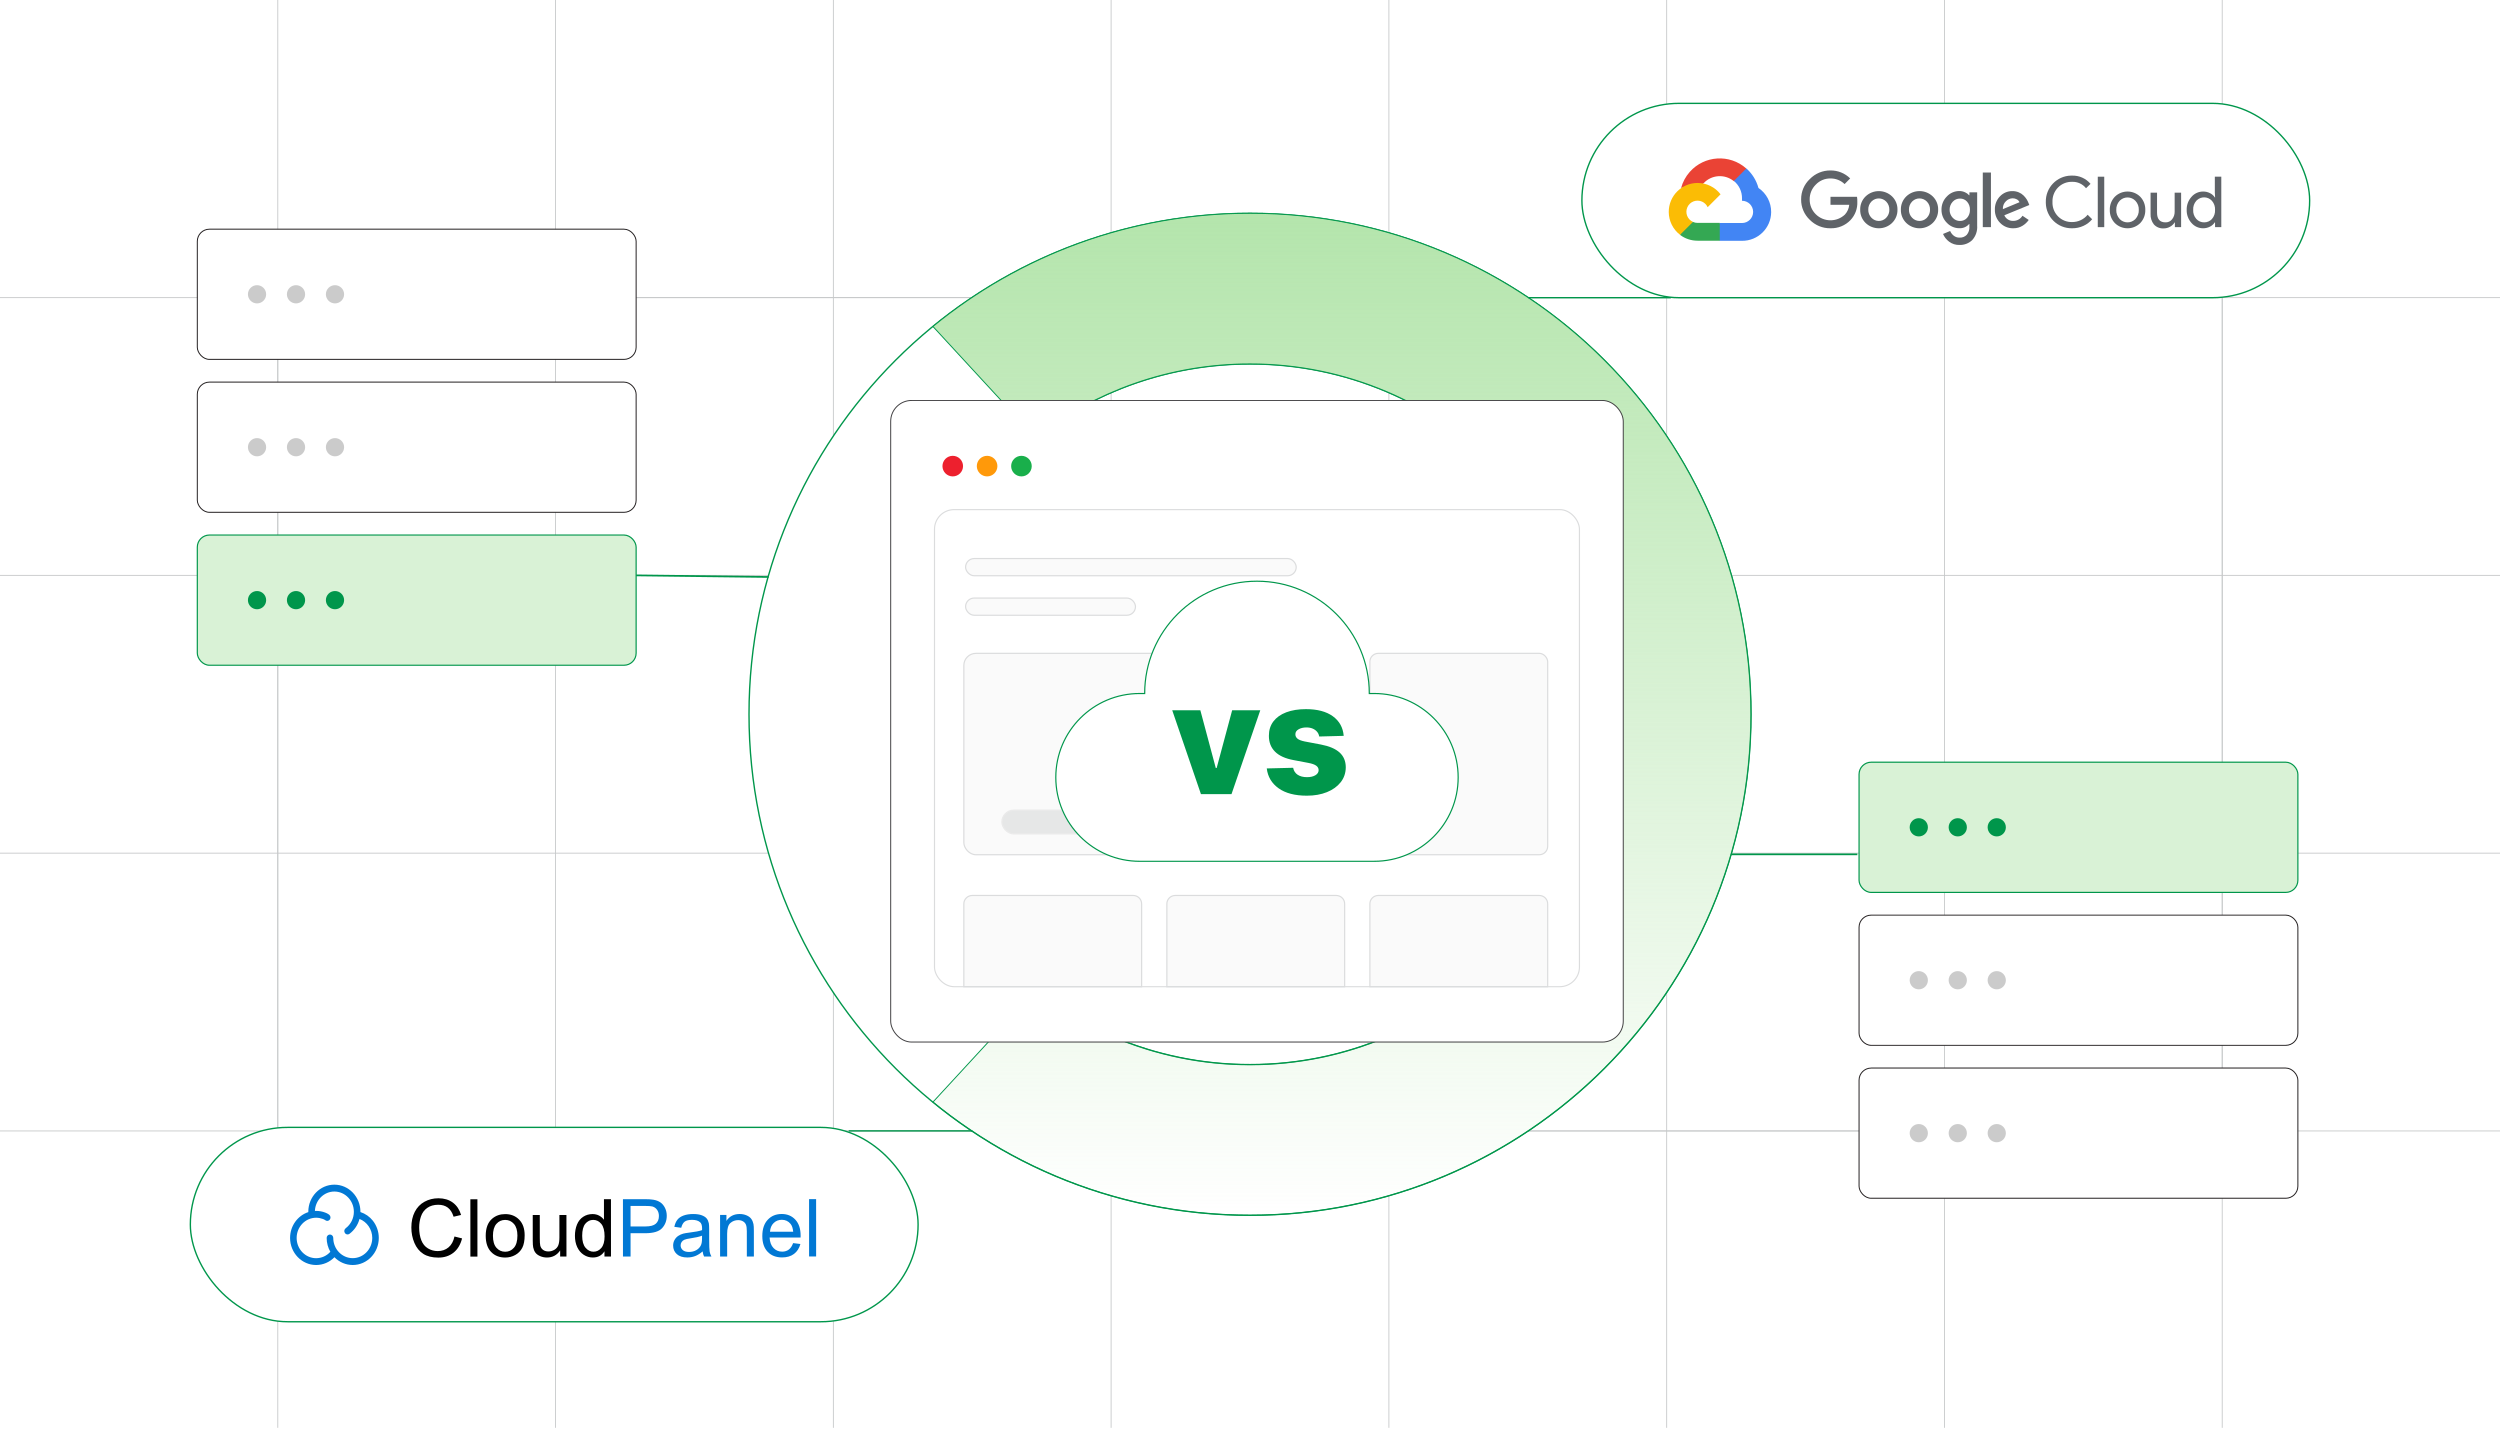<?xml version="1.0" encoding="UTF-8"?><svg id="Layer_1" xmlns="http://www.w3.org/2000/svg" xmlns:xlink="http://www.w3.org/1999/xlink" viewBox="0 0 350 200"><defs><linearGradient id="linear-gradient" x1="187.873" y1="170.138" x2="187.873" y2="29.86" gradientUnits="userSpaceOnUse"><stop offset=".001" stop-color="#b4e5ac" stop-opacity="0"/><stop offset=".999" stop-color="#b4e5ac"/></linearGradient><filter id="drop-shadow-1" filterUnits="userSpaceOnUse"><feOffset dx=".976" dy=".976"/><feGaussianBlur result="blur" stdDeviation="1.463"/><feFlood flood-color="#000" flood-opacity=".06"/><feComposite in2="blur" operator="in"/><feComposite in="SourceGraphic"/></filter></defs><rect width="350" height="200" fill="#fff" stroke-width="0"/><rect x="38.89" y="41.668" width="272.22" height="116.665" fill="none" stroke="#c6c8c9" stroke-miterlimit="10" stroke-width=".122"/><polyline points="350 158.332 311.11 158.332 272.22 158.332 233.335 158.332 194.445 158.332 155.555 158.332 116.671 158.332 77.78 158.332 38.89 158.332 0 158.332" fill="none" stroke="#c6c8c9" stroke-miterlimit="10" stroke-width=".122"/><polyline points="0 119.442 38.89 119.442 77.78 119.442 116.671 119.442 155.555 119.442 194.445 119.442 233.335 119.442 272.22 119.442 311.11 119.442 350 119.442" fill="none" stroke="#c6c8c9" stroke-miterlimit="10" stroke-width=".122"/><polyline points="0 80.552 38.89 80.552 77.78 80.552 116.671 80.552 155.555 80.552 194.445 80.552 233.335 80.552 272.22 80.552 311.11 80.552 350 80.552" fill="none" stroke="#c6c8c9" stroke-miterlimit="10" stroke-width=".122"/><polyline points="350 41.668 311.11 41.668 272.22 41.668 233.335 41.668 194.445 41.668 155.555 41.668 116.671 41.668 77.78 41.668 38.89 41.668 0 41.668" fill="none" stroke="#c6c8c9" stroke-miterlimit="10" stroke-width=".122"/><polyline points="311.11 199.894 311.11 159.892 311.11 119.891 311.11 79.89 311.11 39.895 311.11 -.106" fill="none" stroke="#c6c8c9" stroke-miterlimit="10" stroke-width=".122"/><polyline points="272.22 -.106 272.22 39.895 272.22 79.89 272.22 119.891 272.22 159.892 272.22 199.894" fill="none" stroke="#c6c8c9" stroke-miterlimit="10" stroke-width=".122"/><polyline points="233.335 -.106 233.335 39.895 233.335 79.89 233.335 119.891 233.335 159.892 233.335 199.894" fill="none" stroke="#c6c8c9" stroke-miterlimit="10" stroke-width=".122"/><polyline points="194.445 -.106 194.445 39.895 194.445 79.89 194.445 119.891 194.445 159.892 194.445 199.894" fill="none" stroke="#c6c8c9" stroke-miterlimit="10" stroke-width=".122"/><polyline points="155.555 -.106 155.555 39.895 155.555 79.89 155.555 119.891 155.555 159.892 155.555 199.894" fill="none" stroke="#c6c8c9" stroke-miterlimit="10" stroke-width=".122"/><polyline points="116.671 -.106 116.671 39.895 116.671 79.89 116.671 119.891 116.671 159.892 116.671 199.894" fill="none" stroke="#c6c8c9" stroke-miterlimit="10" stroke-width=".122"/><polyline points="77.78 -.106 77.78 39.895 77.78 79.89 77.78 119.891 77.78 159.892 77.78 199.894" fill="none" stroke="#c6c8c9" stroke-miterlimit="10" stroke-width=".122"/><polyline points="38.89 199.894 38.89 159.892 38.89 119.891 38.89 79.89 38.89 39.895 38.89 -.106" fill="none" stroke="#c6c8c9" stroke-miterlimit="10" stroke-width=".122"/><path d="M175,29.862c-38.735,0-70.139,31.404-70.139,70.139s31.404,70.139,70.139,70.139,70.139-31.404,70.139-70.139-31.404-70.139-70.139-70.139ZM175,149.045c-27.043,0-49.045-22.002-49.045-49.045s22.002-49.045,49.045-49.045,49.045,22.002,49.045,49.045-22.002,49.045-49.045,49.045Z" fill="#fff" stroke="#00964b" stroke-miterlimit="10" stroke-width=".195"/><path d="M175,29.86c-16.844,0-32.301,5.938-44.393,15.842l14.35,15.562c8.306-6.46,18.732-10.31,30.044-10.31,27.043,0,49.045,22.002,49.045,49.045s-22.002,49.045-49.045,49.045c-11.312,0-21.738-3.85-30.044-10.31l-14.35,15.562c12.092,9.904,27.549,15.842,44.393,15.842,38.735,0,70.139-31.404,70.139-70.139s-31.404-70.139-70.139-70.139Z" fill="url(#linear-gradient)" stroke="#00964b" stroke-miterlimit="10" stroke-width=".132"/><rect x="221.466" y="14.47" width="101.885" height="27.208" rx="13.604" ry="13.604" fill="#fff" stroke="#00964b" stroke-miterlimit="10" stroke-width=".195"/><path d="M242.724,25.355h.437l1.246-1.246.061-.529c-2.32-2.048-5.86-1.827-7.908.493-.569.644-.982,1.411-1.207,2.24.139-.057.293-.066.437-.026l2.493-.411s.127-.21.192-.197c1.109-1.218,2.975-1.36,4.255-.324h-.009Z" fill="#ea4335" stroke-width="0"/><path d="M246.183,26.312c-.286-1.055-.875-2.003-1.693-2.729l-1.749,1.749c.739.604,1.159,1.513,1.141,2.467v.31c.86,0,1.557.697,1.557,1.557s-.697,1.557-1.557,1.557h-3.114l-.31.315v1.867l.31.31h3.114c2.237.017,4.064-1.782,4.081-4.018.011-1.356-.658-2.627-1.781-3.386Z" fill="#4285f4" stroke-width="0"/><path d="M237.651,33.699h3.114v-2.493h-3.114c-.222,0-.441-.048-.643-.14l-.437.136-1.255,1.246-.109.437c.704.531,1.563.817,2.445.814Z" fill="#34a853" stroke-width="0"/><path d="M237.651,25.613c-2.237.013-4.039,1.837-4.026,4.074.007,1.249.591,2.425,1.581,3.186l1.806-1.806c-.784-.354-1.132-1.276-.778-2.06s1.276-1.132,2.06-.778c.345.156.622.433.778.778l1.806-1.806c-.768-1.005-1.963-1.592-3.228-1.588Z" fill="#fbbc05" stroke-width="0"/><path d="M256.256,31.959c-1.083.014-2.126-.414-2.886-1.185-.785-.739-1.225-1.773-1.212-2.852-.013-1.078.426-2.112,1.212-2.852.757-.779,1.8-1.215,2.886-1.207,1.035-.014,2.032.388,2.768,1.115l-.778.792c-.533-.515-1.249-.798-1.99-.787-.777-.009-1.523.308-2.056.875-.553.548-.858,1.299-.844,2.077-.006.769.298,1.509.844,2.051,1.126,1.122,2.941,1.144,4.094.048.343-.376.553-.854.599-1.36h-2.624v-1.12h3.713c.036.226.051.454.044.682.047.955-.299,1.887-.958,2.58-.733.763-1.755,1.178-2.812,1.141ZM264.889,31.215c-1.035.993-2.669.993-3.704,0-.501-.486-.776-1.161-.757-1.859-.019-.698.256-1.372.757-1.859,1.036-.99,2.668-.99,3.704,0,.501.486.775,1.161.757,1.859.018.699-.258,1.373-.761,1.859h.004ZM262.002,30.485c.535.571,1.432.601,2.003.066.023-.021.045-.043.066-.066.292-.302.45-.709.437-1.128.013-.421-.145-.83-.437-1.133-.55-.574-1.461-.593-2.034-.043-.015.014-.029.028-.043.043-.293.303-.45.712-.437,1.133-.011.42.148.827.442,1.128h.004ZM270.584,31.215c-1.035.993-2.669.993-3.704,0-.501-.486-.776-1.161-.757-1.859-.019-.698.256-1.372.757-1.859,1.035-.993,2.669-.993,3.704,0,.501.486.775,1.161.757,1.859.019.698-.255,1.373-.757,1.859ZM267.697,30.485c.535.571,1.432.601,2.003.066.023-.021.045-.043.066-.066.292-.302.45-.709.437-1.128.013-.421-.145-.83-.437-1.133-.55-.574-1.461-.593-2.034-.043-.015.014-.029.028-.043.043-.293.303-.45.712-.437,1.133-.011.42.148.827.442,1.128h.004ZM274.327,34.294c-.524.017-1.038-.147-1.456-.464-.371-.279-.664-.65-.849-1.076l.997-.415c.108.255.278.478.494.652.231.186.521.284.818.276.381.023.753-.12,1.019-.394.264-.318.394-.725.363-1.137v-.376h-.039c-.338.401-.845.62-1.369.59-.664.002-1.298-.274-1.749-.761-.489-.483-.759-1.145-.748-1.833-.012-.691.258-1.358.748-1.846.45-.489,1.085-.767,1.749-.765.278-.001.553.061.805.179.218.095.412.237.569.415h.039v-.415h1.085v4.658c.058.745-.194,1.48-.695,2.034-.478.457-1.119.701-1.78.678ZM274.406,30.935c.378.008.74-.152.988-.437.27-.309.412-.71.398-1.12.016-.417-.126-.825-.398-1.141-.248-.286-.61-.446-.988-.437-.388-.008-.761.151-1.023.437-.289.305-.447.712-.437,1.133-.009.416.148.82.437,1.12.261.289.634.451,1.023.446ZM278.731,24.156v7.645h-1.141v-7.645h1.141ZM281.863,31.959c-.691.018-1.358-.253-1.841-.748-.49-.491-.757-1.161-.739-1.854-.026-.695.231-1.371.713-1.872.454-.479,1.089-.744,1.749-.73.3-.003.598.055.875.171.249.101.477.249.669.437.165.159.312.337.437.529.102.162.188.334.258.512l.118.297-3.499,1.439c.217.498.717.811,1.26.787.524.001,1.011-.273,1.282-.722l.875.59c-.223.319-.509.59-.84.796-.393.249-.851.376-1.316.367ZM280.402,29.278l2.327-.967c-.072-.17-.2-.311-.363-.398-.183-.103-.389-.156-.599-.153-.356.009-.694.159-.94.415-.299.286-.454.69-.424,1.102Z" fill="#5f6368" stroke-width="0"/><path d="M290.081,31.959c-1.99.034-3.631-1.551-3.666-3.541-.001-.049-.001-.097 0-.146-.046-1.99,1.529-3.64,3.519-3.687.049-.001.097-.001.146-0.0.995-.031,1.95.394,2.594,1.155l-.63.612c-.473-.594-1.201-.927-1.959-.897-.728-.016-1.431.265-1.946.778-.536.539-.823,1.278-.792,2.038-.032.76.255,1.499.792,2.038.516.514,1.218.795,1.946.778.847.009,1.652-.367,2.187-1.023l.63.63c-.33.394-.744.71-1.212.923-.504.233-1.054.349-1.609.341Z" fill="#5f6368" stroke-width="0"/><path d="M294.594,31.801h-.905v-7.063h.905v7.063Z" fill="#5f6368" stroke-width="0"/><path d="M296.072,27.55c.988-.981,2.581-.981,3.569,0,.469.495.72,1.156.7,1.837.021.681-.231,1.342-.7,1.837-.988.981-2.581.981-3.569,0-.469-.495-.72-1.156-.7-1.837-.021-.681.231-1.342.7-1.837ZM296.746,30.655c.579.612,1.546.639,2.158.06.02-.019.04-.039.06-.06.32-.343.488-.8.468-1.268.02-.468-.148-.925-.468-1.268-.579-.612-1.546-.639-2.158-.06-.02.019-.04.039-.06.06-.32.343-.488.8-.468,1.268-.018.468.152.923.472,1.264l-.004.004Z" fill="#5f6368" stroke-width="0"/><path d="M305.358,31.801h-.875v-.669h-.026c-.156.254-.376.462-.638.604-.272.158-.582.241-.897.24-.518.035-1.024-.168-1.373-.551-.331-.419-.498-.945-.468-1.478v-2.974h.905v2.808c0,.901.398,1.351,1.194,1.351.359.011.701-.152.918-.437.235-.297.36-.666.354-1.045v-2.677h.905v4.828Z" fill="#5f6368" stroke-width="0"/><path d="M308.432,31.959c-.622.002-1.213-.268-1.618-.739-.453-.501-.696-1.157-.678-1.833-.018-.675.225-1.332.678-1.833.405-.471.997-.741,1.618-.739.344-.005.684.076.988.236.268.135.494.339.656.59h.039l-.039-.669v-2.235h.905v7.063h-.875v-.669h-.039c-.162.252-.389.456-.656.59-.302.159-.639.24-.98.236ZM308.581,31.132c.414.006.811-.166,1.089-.472.307-.35.465-.807.437-1.273.027-.465-.13-.922-.437-1.273-.549-.604-1.484-.648-2.088-.099-.034.031-.067.064-.099.099-.308.348-.466.804-.437,1.268-.029.464.129.92.437,1.268.279.312.679.487,1.098.481Z" fill="#5f6368" stroke-width="0"/><rect x="26.648" y="157.835" width="101.885" height="27.208" rx="13.604" ry="13.604" fill="#fff" stroke="#00964b" stroke-miterlimit="10" stroke-width=".195"/><path d="M52.207,170.907c-.449-.57-1.058-.995-1.748-1.22v-.044c0-2.088-1.633-3.791-3.647-3.791-2.015,0-3.649,1.698-3.649,3.791v.052c-1.475.483-2.552,1.92-2.552,3.615,0,2.088,1.635,3.791,3.648,3.791.966-.002,1.892-.396,2.563-1.091.67.695,1.595,1.09,2.56,1.091,2.01,0,3.649-1.698,3.649-3.791,0-.873-.296-1.727-.825-2.403ZM49.382,176.143c-1.502,0-2.726-1.271-2.726-2.833.004-.257-.203-.472-.461-.478-.255.004-.462.214-.462.469v.01c0,.708.19,1.372.515,1.94-.504.569-1.23.896-1.99.897-1.503,0-2.728-1.272-2.728-2.833s1.224-2.833,2.728-2.833c.326,0,.642.061.945.173.004,0,.007.004.01.004.105.037.253.109.299.149.081.075.189.116.299.116.135,0,.263-.062.348-.168.166-.201.143-.499-.05-.673-.201-.177-.515-.297-.592-.326-.401-.152-.826-.23-1.255-.229-.058,0-.116,0-.175.004.062-1.509,1.259-2.716,2.728-2.716,1.502,0,2.726,1.271,2.726,2.833.003.907-.422,1.764-1.147,2.309-.206.157-.253.451-.109.664.089.129.233.201.377.201.092,0,.185-.028.267-.089.688-.516,1.182-1.249,1.402-2.08,1.053.406,1.785,1.464,1.785,2.659-.004,1.558-1.227,2.829-2.734,2.829Z" fill="#0178d4" stroke-width="0"/><g isolation="isolate"><path d="M63.628,173.11l1.063.267c-.223.874-.624,1.54-1.202,1.998-.579.459-1.287.689-2.123.689-.866,0-1.57-.176-2.112-.528-.543-.352-.956-.863-1.239-1.532-.283-.667-.425-1.385-.425-2.152-.001-.837.158-1.566.478-2.19.319-.623.774-1.096,1.363-1.419s1.239-.485,1.948-.485c.804,0,1.48.204,2.028.612.548.409.929.985,1.145,1.726l-1.047.246c-.186-.584-.457-1.01-.811-1.276-.355-.266-.8-.399-1.337-.399-.617,0-1.133.148-1.548.444-.415.296-.706.693-.874,1.191-.167.499-.251,1.013-.251,1.543,0,.683.1,1.28.299,1.788.2.51.51.891.93,1.143.42.251.875.377,1.364.377.595,0,1.099-.172,1.512-.516.413-.343.691-.853.838-1.528Z" stroke-width="0"/><path d="M65.854,175.925l-.003-8.032h.986l.003,8.032h-.986Z" stroke-width="0"/><path d="M68,173.015c0-1.077.299-1.876.898-2.394.5-.431,1.11-.647,1.83-.647.8-.001,1.454.261,1.962.785.507.524.762,1.249.762,2.173,0,.749-.112,1.338-.336,1.767s-.552.762-.981,1-.897.357-1.405.357c-.814,0-1.472-.261-1.975-.783-.502-.523-.754-1.275-.754-2.258ZM69.013,173.015c0,.746.163,1.303.489,1.673.325.371.734.556,1.227.556.489,0,.897-.187,1.221-.56.326-.372.488-.94.488-1.704-.001-.72-.164-1.265-.491-1.636s-.733-.556-1.22-.556c-.493,0-.902.185-1.227.553-.325.369-.487.927-.487,1.672Z" stroke-width="0"/><path d="M78.422,175.92l-.001-.855c-.452.658-1.068.987-1.846.987-.343,0-.664-.066-.961-.196-.298-.132-.519-.297-.663-.496-.145-.2-.246-.443-.304-.732-.04-.193-.061-.5-.061-.92l-.002-3.605h.986l.002,3.227c0,.514.02.862.061,1.04.062.26.193.464.394.611.201.148.45.221.746.221s.574-.075.833-.227.443-.358.55-.62c.108-.261.162-.64.162-1.137l-.002-3.117h.986l.002,5.818h-.882Z" stroke-width="0"/><path d="M84.624,175.919v-.734c-.369.578-.911.866-1.628.866-.464.001-.89-.128-1.279-.383-.389-.255-.691-.613-.905-1.071-.214-.459-.321-.986-.321-1.581-.001-.581.096-1.107.289-1.581.194-.472.484-.835.871-1.087s.82-.378,1.299-.379c.351,0,.662.073.936.221.275.149.497.341.669.578l-.001-2.882.981-.001.003,8.032-.915.001ZM81.505,173.016c0,.746.158,1.302.472,1.671s.686.552,1.113.552c.43,0,.796-.176,1.098-.529.301-.352.452-.89.452-1.613,0-.796-.153-1.38-.461-1.754-.306-.372-.684-.559-1.134-.559-.438.001-.804.18-1.099.538s-.44.922-.44,1.693Z" stroke-width="0"/></g><g isolation="isolate"><path d="M87.215,175.917l-.003-8.032,3.03-.001c.534,0,.941.026,1.222.077.394.065.725.191.992.375s.481.443.644.775c.162.332.245.697.245,1.095,0,.683-.217,1.261-.652,1.734s-1.22.71-2.355.71l-2.061.001.002,3.266h-1.063ZM88.276,171.704l2.077-.001c.687,0,1.174-.128,1.463-.385.288-.255.432-.616.432-1.079,0-.336-.085-.624-.255-.863-.17-.24-.393-.397-.671-.473-.178-.048-.51-.071-.992-.071l-2.054.001.001,2.871Z" fill="#0178d4" stroke-width="0"/><path d="M98.37,175.195c-.365.312-.717.531-1.055.658-.338.128-.7.192-1.087.192-.639.001-1.131-.156-1.474-.468-.343-.313-.515-.712-.515-1.197,0-.285.065-.545.194-.781.13-.235.3-.424.51-.567.21-.142.447-.25.709-.323.194-.051.486-.101.876-.149.796-.095,1.383-.208,1.759-.34.003-.135.006-.221.006-.257-.001-.402-.094-.685-.28-.85-.252-.223-.626-.334-1.123-.334-.465,0-.807.082-1.028.245-.221.163-.385.451-.49.864l-.965-.132c.087-.413.232-.746.433-1,.2-.254.49-.449.871-.586.38-.137.82-.206,1.32-.206.497,0,.901.058,1.211.175.311.116.539.263.686.44.146.177.248.401.307.671.032.168.049.471.049.909l.001,1.315c0,.917.021,1.497.064,1.739.042.243.125.476.249.699h-1.03c-.102-.204-.168-.444-.197-.718ZM98.286,172.994c-.358.146-.895.27-1.611.372-.406.058-.692.125-.86.198-.168.073-.297.18-.389.321s-.137.296-.137.469c0,.263.099.482.298.657.2.175.491.263.875.262.38,0,.717-.082,1.013-.249s.513-.393.652-.683c.106-.222.158-.551.158-.986v-.361Z" fill="#0178d4" stroke-width="0"/><path d="M100.813,175.912l-.002-5.818h.888l.001.827c.426-.639,1.044-.959,1.851-.96.351,0,.673.063.967.189s.514.291.661.495.248.448.307.729c.036.183.055.502.055.959l.002,3.578-.986.001-.002-3.54c0-.402-.039-.702-.116-.901-.077-.199-.212-.358-.408-.477s-.425-.178-.687-.178c-.42,0-.783.134-1.088.401-.304.267-.457.772-.457,1.518l.002,3.178h-.986Z" fill="#0178d4" stroke-width="0"/><path d="M111.037,174.035l1.019.125c-.161.595-.458,1.058-.893,1.387s-.99.493-1.666.494c-.851,0-1.526-.263-2.024-.787-.499-.523-.749-1.258-.749-2.204-.001-.978.251-1.738.755-2.28s1.157-.811,1.961-.811c.778-.001,1.414.264,1.907.793.493.529.74,1.274.74,2.235,0,.058-.002.146-.005.263l-4.339.002c.036.64.217,1.129.543,1.468.326.34.73.51,1.216.51.362-.001.67-.096.926-.286s.458-.493.608-.909ZM107.798,172.441l3.249-.001c-.044-.489-.168-.856-.373-1.101-.314-.38-.721-.57-1.221-.569-.453,0-.834.151-1.142.455-.309.303-.479.708-.512,1.216Z" fill="#0178d4" stroke-width="0"/><path d="M113.272,175.908l-.002-8.032.986-.001.002,8.032-.986.001Z" fill="#0178d4" stroke-width="0"/></g><g filter="url(#drop-shadow-1)"><rect x="123.721" y="55.089" width="102.559" height="89.823" rx="2.924" ry="2.924" fill="#fff" stroke="#414042" stroke-miterlimit="10" stroke-width=".138"/><circle cx="132.409" cy="64.28" r="1.441" fill="#ed202e" stroke-width="0"/><circle cx="137.218" cy="64.28" r="1.441" fill="#ff990a" stroke-width="0"/><circle cx="142.026" cy="64.28" r="1.441" fill="#19af4b" stroke-width="0"/><rect x="133.962" y="90.493" width="51.473" height="28.193" rx="1.694" ry="1.694" fill="#fafafa" stroke="#dbdcdd" stroke-miterlimit="10" stroke-width=".168"/><rect x="190.806" y="90.493" width="24.893" height="28.193" rx="1.178" ry="1.178" fill="#fafafa" stroke="#dbdcdd" stroke-miterlimit="10" stroke-width=".168"/><path d="M215.699,125.566v11.596h-24.892v-11.596c0-.649.526-1.175,1.175-1.175h22.536c.655,0,1.181.526,1.181,1.175Z" fill="#fafafa" stroke="#dbdcdd" stroke-miterlimit="10" stroke-width=".168"/><path d="M158.853,125.566v11.596h-24.892v-11.596c0-.649.532-1.175,1.181-1.175h22.536c.649,0,1.175.526,1.175,1.175Z" fill="#fafafa" stroke="#dbdcdd" stroke-miterlimit="10" stroke-width=".168"/><path d="M187.276,125.566v11.596h-24.892v-11.596c0-.649.526-1.175,1.181-1.175h22.536c.649,0,1.175.526,1.175,1.175Z" fill="#fafafa" stroke="#dbdcdd" stroke-miterlimit="10" stroke-width=".168"/><rect x="129.854" y="70.37" width="90.292" height="66.791" rx="2.752" ry="2.752" fill="none" stroke="#dbdcdd" stroke-miterlimit="10" stroke-width=".161"/><rect x="139.293" y="112.452" width="14.036" height="3.309" rx="1.655" ry="1.655" fill="#e6e7e7" stroke="#eaeaea" stroke-miterlimit="10" stroke-width=".185"/><rect x="161.641" y="112.452" width="8.596" height="3.309" rx="1.655" ry="1.655" fill="#e6e7e7" stroke="#eaeaea" stroke-miterlimit="10" stroke-width=".185"/><rect x="171.387" y="112.452" width="8.596" height="3.309" rx="1.655" ry="1.655" fill="#e6e7e7" stroke="#eaeaea" stroke-miterlimit="10" stroke-width=".185"/><rect x="134.206" y="77.222" width="46.288" height="2.406" rx="1.203" ry="1.203" fill="#fafafa" stroke="#dbdcdd" stroke-miterlimit="10" stroke-width=".168"/><rect x="134.206" y="82.752" width="23.784" height="2.406" rx="1.203" ry="1.203" fill="#fafafa" stroke="#dbdcdd" stroke-miterlimit="10" stroke-width=".168"/><path d="M158.581,119.606c-6.486,0-11.744-5.258-11.744-11.745,0-3.243,1.315-6.179,3.44-8.305,2.125-2.125,5.062-3.44,8.305-3.44h.697c0-8.684,7.039-15.723,15.723-15.723s15.723,7.039,15.723,15.723h.697c6.486,0,11.744,5.258,11.744,11.744,0,3.243-1.315,6.179-3.44,8.305-2.125,2.125-5.062,3.44-8.305,3.44h-32.839Z" fill="#fff" stroke="#00964b" stroke-miterlimit="10" stroke-width=".165"/><path d="M175.464,98.458l-4.028,11.742h-4.281l-4.021-11.742h3.937l2.163,8.088h.122l2.171-8.088h3.937Z" fill="#00964b" stroke-width="0"/><path d="M187.144,102.043l-3.432.092c-.036-.245-.133-.463-.291-.654s-.363-.341-.615-.451c-.252-.109-.544-.164-.875-.164-.434,0-.802.086-1.105.26-.304.173-.453.408-.447.703-.006.23.088.428.278.596.191.169.534.304,1.028.405l2.263.428c1.172.224,2.045.596,2.618,1.116.573.519.862,1.208.868,2.064-.006.805-.244,1.506-.715,2.102-.472.596-1.115,1.059-1.931,1.387s-1.748.493-2.798.493c-1.677,0-2.997-.345-3.963-1.036s-1.518-1.617-1.655-2.779l3.692-.092c.081.428.293.754.634.979.342.224.777.336,1.308.336.478,0,.869-.089,1.17-.268s.453-.415.458-.711c-.005-.265-.122-.478-.352-.638-.23-.161-.588-.287-1.077-.378l-2.049-.39c-1.178-.214-2.054-.61-2.63-1.188s-.861-1.316-.856-2.213c-.005-.785.204-1.456.627-2.015.423-.558,1.024-.984,1.804-1.28.78-.295,1.7-.443,2.76-.443,1.59,0,2.844.333,3.762.998.917.665,1.424,1.579,1.52,2.741Z" fill="#00964b" stroke-width="0"/></g><rect x="27.623" y="32.087" width="61.435" height="18.228" rx="1.698" ry="1.698" fill="#fff" stroke="#231f20" stroke-miterlimit="10" stroke-width=".138"/><circle cx="35.985" cy="41.201" r="1.276" fill="#cbcbcb" stroke-width="0"/><circle cx="41.442" cy="41.201" r="1.276" fill="#cbcbcb" stroke-width="0"/><circle cx="46.899" cy="41.201" r="1.276" fill="#cbcbcb" stroke-width="0"/><rect x="27.623" y="53.496" width="61.435" height="18.228" rx="1.698" ry="1.698" fill="#fff" stroke="#231f20" stroke-miterlimit="10" stroke-width=".138"/><circle cx="35.985" cy="62.61" r="1.276" fill="#cbcbcb" stroke-width="0"/><circle cx="41.442" cy="62.61" r="1.276" fill="#cbcbcb" stroke-width="0"/><circle cx="46.899" cy="62.61" r="1.276" fill="#cbcbcb" stroke-width="0"/><rect x="27.623" y="74.906" width="61.435" height="18.228" rx="1.698" ry="1.698" fill="#d9f2d6" stroke="#00964b" stroke-miterlimit="10" stroke-width=".165"/><circle cx="35.985" cy="84.02" r="1.276" fill="#00964b" stroke-width="0"/><circle cx="41.442" cy="84.02" r="1.276" fill="#00964b" stroke-width="0"/><circle cx="46.899" cy="84.02" r="1.276" fill="#00964b" stroke-width="0"/><rect x="260.268" y="106.709" width="61.435" height="18.228" rx="1.698" ry="1.698" fill="#d9f2d6" stroke="#00964b" stroke-miterlimit="10" stroke-width=".165"/><circle cx="268.63" cy="115.823" r="1.276" fill="#00964b" stroke-width="0"/><circle cx="274.087" cy="115.823" r="1.276" fill="#00964b" stroke-width="0"/><circle cx="279.544" cy="115.823" r="1.276" fill="#00964b" stroke-width="0"/><rect x="260.268" y="128.119" width="61.435" height="18.228" rx="1.698" ry="1.698" fill="#fff" stroke="#231f20" stroke-miterlimit="10" stroke-width=".138"/><circle cx="268.63" cy="137.232" r="1.276" fill="#cbcbcb" stroke-width="0"/><circle cx="274.087" cy="137.232" r="1.276" fill="#cbcbcb" stroke-width="0"/><circle cx="279.544" cy="137.232" r="1.276" fill="#cbcbcb" stroke-width="0"/><rect x="260.268" y="149.528" width="61.435" height="18.228" rx="1.698" ry="1.698" fill="#fff" stroke="#231f20" stroke-miterlimit="10" stroke-width=".138"/><circle cx="268.63" cy="158.642" r="1.276" fill="#cbcbcb" stroke-width="0"/><circle cx="274.087" cy="158.642" r="1.276" fill="#cbcbcb" stroke-width="0"/><circle cx="279.544" cy="158.642" r="1.276" fill="#cbcbcb" stroke-width="0"/><line x1="89.067" y1="80.552" x2="107.6" y2="80.776" fill="none" stroke="#00964b" stroke-miterlimit="10" stroke-width=".244"/><line x1="242.358" y1="119.606" x2="260.03" y2="119.606" fill="none" stroke="#00964b" stroke-miterlimit="10" stroke-width=".244"/><line x1="213.969" y1="41.678" x2="233.921" y2="41.678" fill="none" stroke="#00964b" stroke-miterlimit="10" stroke-width=".195"/><line x1="136.132" y1="158.324" x2="118.818" y2="158.324" fill="none" stroke="#00964b" stroke-miterlimit="10" stroke-width=".195"/></svg>